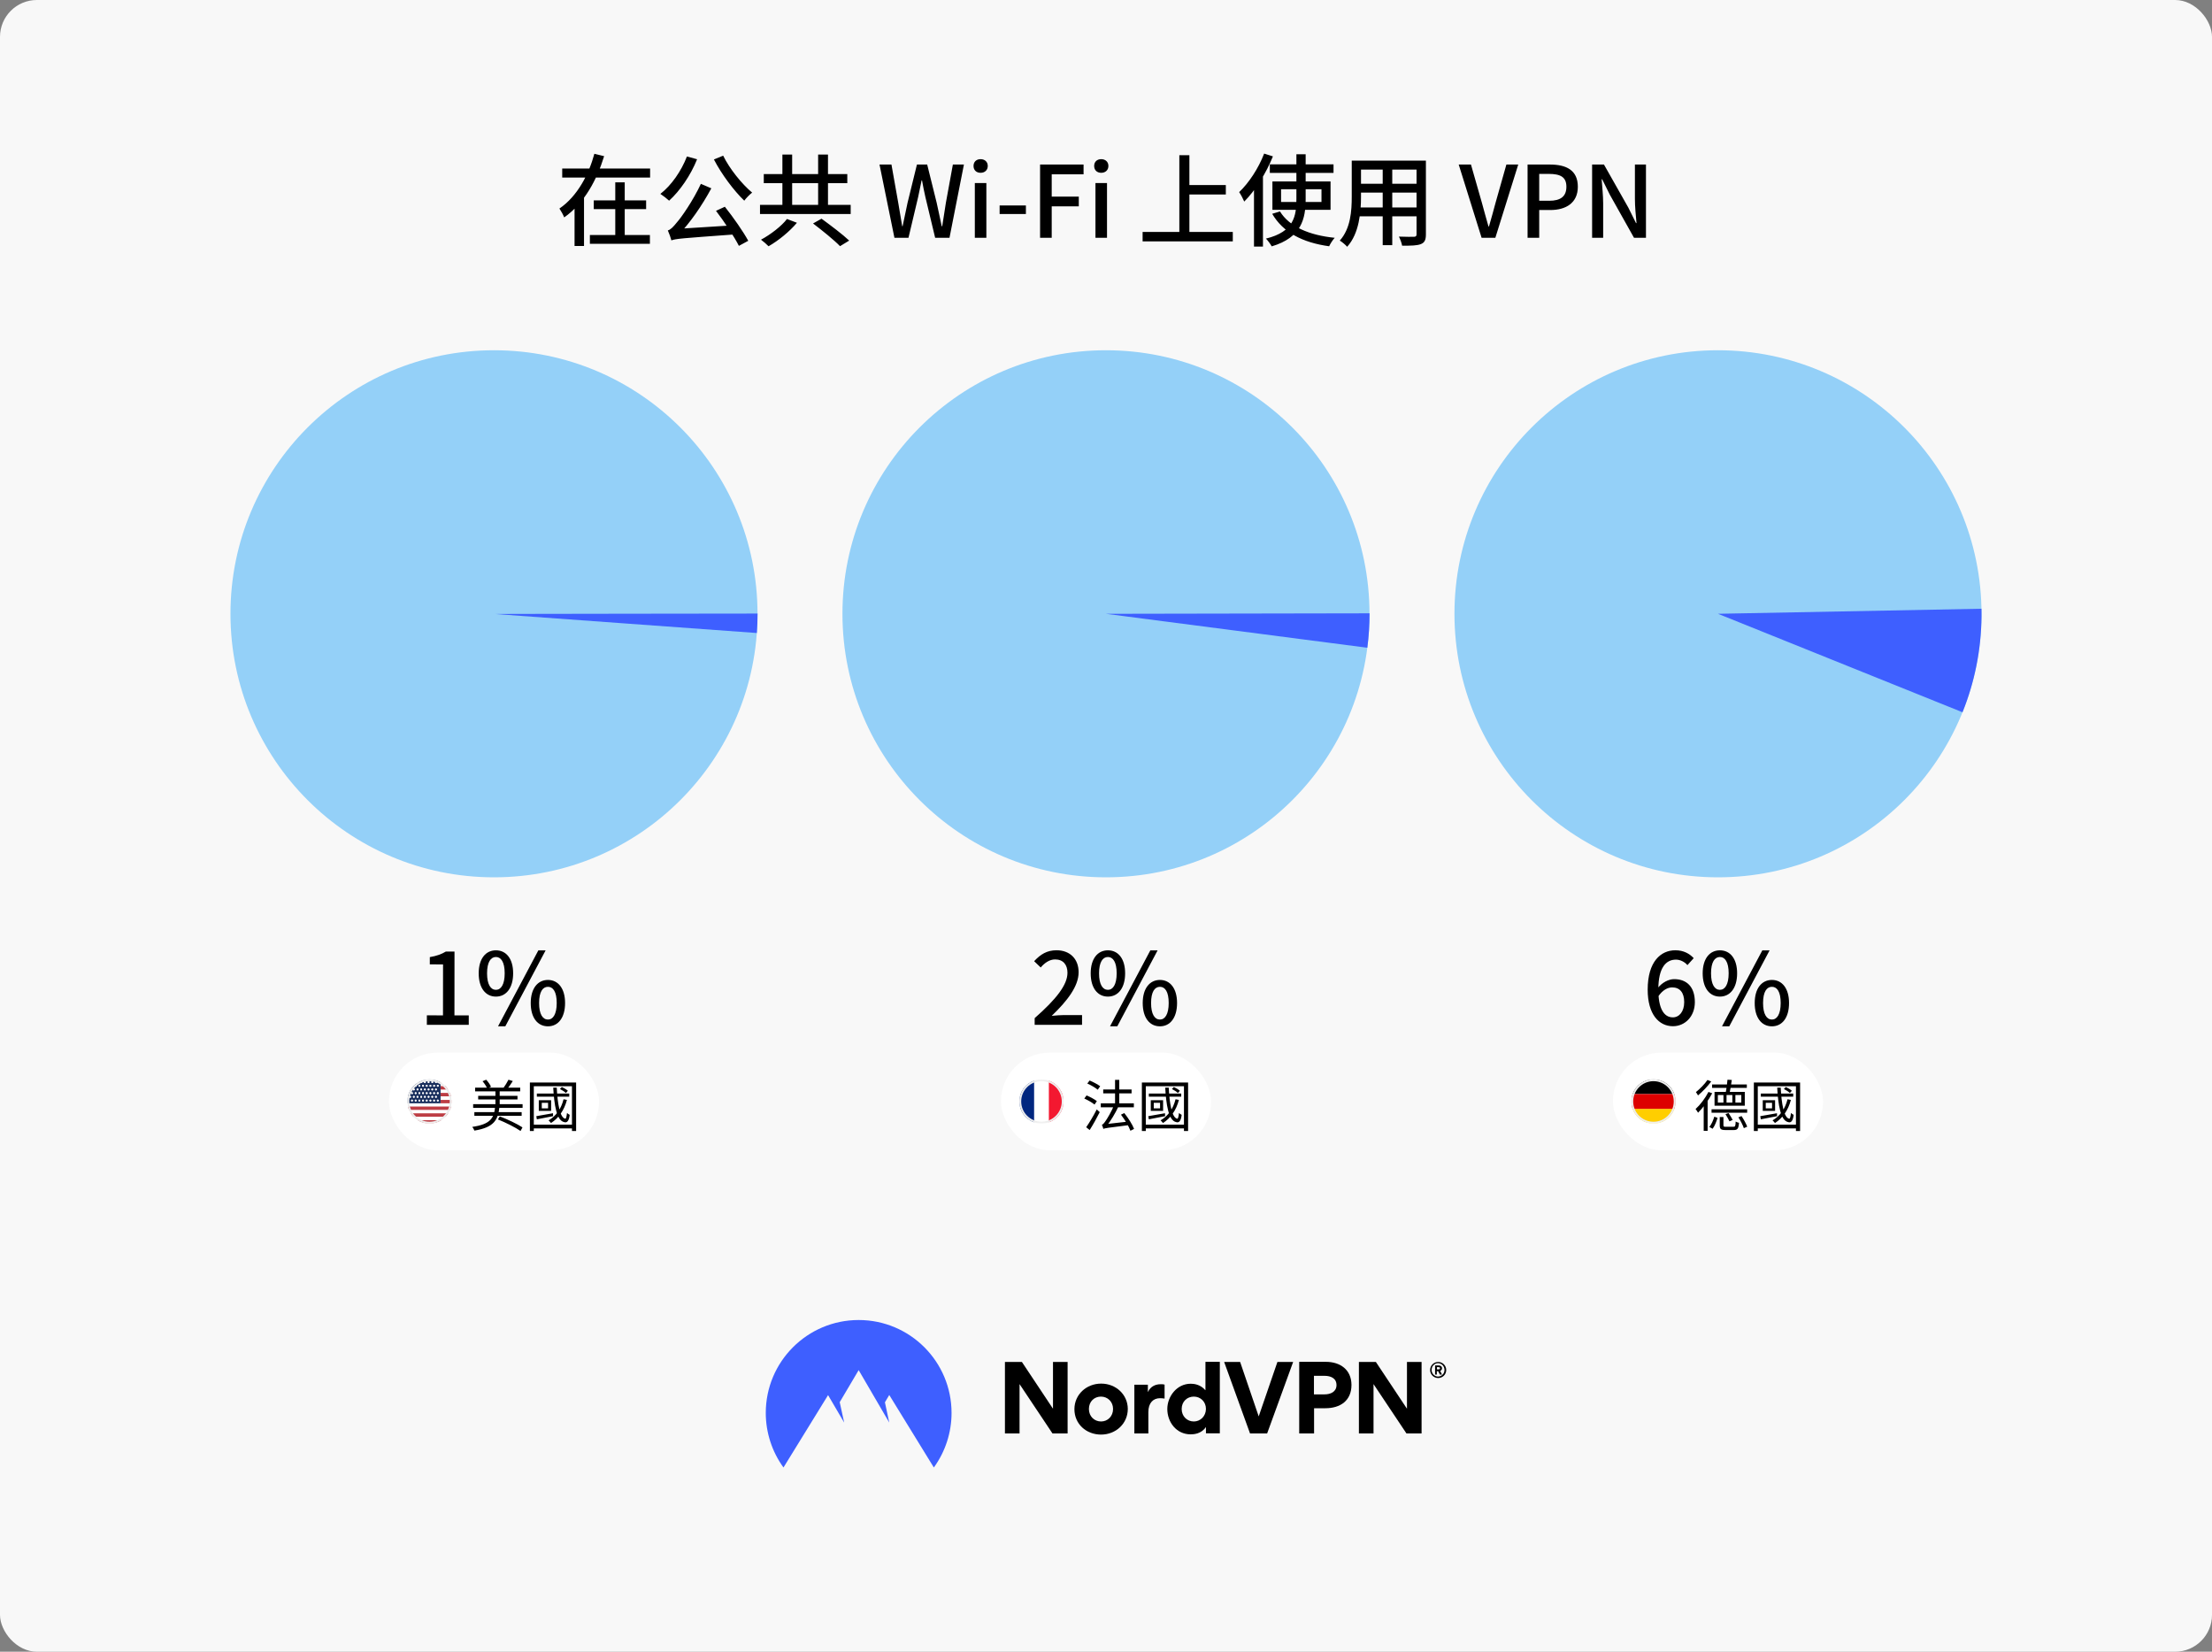 <svg fill="none" height="896" viewBox="0 0 1200 896" width="1200" xmlns="http://www.w3.org/2000/svg" xmlns:xlink="http://www.w3.org/1999/xlink"><rect x="0" y="0" width="1200" height="896" fill="#808080" stroke="none"/><clipPath id="clip0_714_719"><path d="M45 716.005H1155V796.005H45Z"/></clipPath><mask id="mask0_714_719" height="25" maskUnits="userSpaceOnUse" width="24" x="221" y="585"><path d="M245 585.507H221V609.507H245V585.507Z" fill="#ffffff"/></mask><mask id="mask1_714_719" height="25" maskUnits="userSpaceOnUse" width="24" x="553" y="585"><path d="M577 585.507H553V609.507H577V585.507Z" fill="#ffffff"/></mask><mask id="mask2_714_719" height="25" maskUnits="userSpaceOnUse" width="24" x="885" y="585"><path d="M909 585.507H885V609.507H909V585.507Z" fill="#ffffff"/></mask><rect fill="#f8f8f8" height="896.005" rx="20" width="1200"/><path d="M304.999 91.416H352.681V96.33H304.999V91.416ZM322.117 108.696H350.521V113.448H322.117V108.696ZM320.011 127.488H352.573V132.24H320.011V127.488ZM333.781 98.922H338.911V130.026H333.781V98.922ZM322.441 83.424 327.733 84.72C323.845 97.356 317.149 110.154 306.079 117.93 305.539 116.526 304.297 114.312 303.487 113.124 313.261 106.482 319.471 94.44 322.441 83.424ZM311.695 105.834H316.825V133.428H311.695V105.834ZM388.429 114.366 393.235 112.152C397.879 117.984 403.225 125.652 405.925 130.62L400.849 133.374C398.311 128.352 392.911 120.252 388.429 114.366ZM372.661 84.882 378.169 86.394C374.605 95.25 368.827 103.566 362.995 108.858 361.969 107.886 359.593 106.05 358.243 105.186 364.237 100.542 369.583 92.82 372.661 84.882ZM392.317 84.45C395.773 91.578 402.523 99.894 408.031 104.484 406.681 105.51 404.737 107.508 403.765 108.858 398.149 103.458 391.453 94.548 387.295 86.502L392.317 84.45ZM364.237 130.404C363.967 129.27 362.995 126.516 362.293 125.004 363.859 124.572 365.263 123.06 367.261 120.576 369.475 118.146 376.063 108.75 380.221 99.732L385.891 102.162C380.761 111.666 374.335 120.9 368.125 127.326V127.488C368.125 127.488 364.237 129.27 364.237 130.404ZM364.237 130.404 364.129 126.084 367.531 124.14 396.691 122.304C396.907 123.87 397.447 126.03 397.825 127.218 369.853 129.27 366.559 129.486 364.237 130.404ZM424.447 83.856H429.739V114.42H424.447V83.856ZM443.833 83.856H449.179V114.42H443.833V83.856ZM412.297 111.126H461.491V116.094H412.297V111.126ZM414.349 94.44H459.655V99.354H414.349V94.44ZM441.079 121.224 445.669 118.632C450.475 122.142 457.225 127.218 460.681 130.512L455.713 133.536C452.581 130.296 446.047 125.004 441.079 121.224ZM426.931 118.794 432.331 120.846C428.389 125.544 422.341 130.512 416.941 133.59 415.915 132.51 414.025 130.89 412.837 130.026 418.075 127.218 424.015 122.628 426.931 118.794ZM485.23 129 477.13 89.256H483.61L487.282 109.938C488.038 114.15 488.74 118.416 489.442 122.736H489.658C490.522 118.416 491.44 114.15 492.358 109.938L497.434 89.256H502.996L508.126 109.938C509.098 114.096 509.908 118.416 510.88 122.736H511.15C511.798 118.416 512.5 114.15 513.148 109.938L516.928 89.256H522.922L515.092 129H507.316L502.024 106.914C501.322 103.836 500.728 100.866 500.188 97.842H499.972C499.378 100.866 498.676 103.836 498.082 106.914L492.844 129H485.23ZM528.838 129V99.3H535.102V129H528.838ZM531.97 93.738C529.648 93.738 528.136 92.28 528.136 90.012 528.136 87.798 529.648 86.34 531.97 86.34 534.238 86.34 535.858 87.798 535.858 90.012 535.858 92.28 534.238 93.738 531.97 93.738ZM542.289 116.094V111.45H556.545V116.094H542.289ZM564.236 129V89.256H587.834V94.548H570.554V106.644H585.242V111.936H570.554V129H564.236ZM594.282 129V99.3H600.546V129H594.282ZM597.414 93.738C595.092 93.738 593.58 92.28 593.58 90.012 593.58 87.798 595.092 86.34 597.414 86.34 599.682 86.34 601.302 87.798 601.302 90.012 601.302 92.28 599.682 93.738 597.414 93.738ZM642.703 100.38H665.005V105.51H642.703V100.38ZM619.861 125.814H668.785V130.944H619.861V125.814ZM639.787 84.18H645.241V128.622H639.787V84.18ZM688.873 89.148H723.433V93.792H688.873V89.148ZM694.975 102.648V109.56H716.899V102.648H694.975ZM690.277 98.436H721.813V113.826H690.277V98.436ZM694.381 114.69C699.349 122.844 710.041 127.596 724.081 129 723.001 130.134 721.705 132.186 721.057 133.59 706.585 131.592 696.001 126.03 690.169 115.986L694.381 114.69ZM703.291 83.694H708.313V107.94C708.313 118.632 706.099 128.838 689.899 133.644 689.305 132.51 687.847 130.512 686.767 129.432 702.157 125.706 703.291 116.904 703.291 107.886V83.694ZM685.795 83.316 690.547 84.828C686.875 93.954 681.043 103.296 674.995 109.344 674.509 108.156 673.105 105.402 672.241 104.214 677.533 99.192 682.717 91.308 685.795 83.316ZM680.287 97.842 685.093 92.982 685.147 93.036V133.752H680.287V97.842ZM736.231 87.15H770.359V92.01H736.231V87.15ZM736.231 99.678H770.359V104.484H736.231V99.678ZM736.015 112.53H770.521V117.336H736.015V112.53ZM733.315 87.15H738.337V106.698C738.337 115.068 737.365 126.678 730.831 133.86 730.021 132.888 727.969 131.16 726.835 130.512 732.775 123.87 733.315 114.258 733.315 106.644V87.15ZM768.469 87.15H773.545V127.11C773.545 130.134 772.843 131.592 770.845 132.402 768.847 133.212 765.661 133.32 760.639 133.266 760.423 131.916 759.613 129.702 758.911 128.352 762.421 128.514 766.039 128.46 767.065 128.46 768.091 128.406 768.469 128.082 768.469 127.11V87.15ZM750.109 89.04H755.293V132.996H750.109V89.04ZM803.764 129 791.344 89.256H797.986L803.872 109.83C805.168 114.42 806.14 118.254 807.49 122.844H807.76C809.164 118.254 810.082 114.42 811.378 109.83L817.21 89.256H823.636L811.216 129H803.764ZM828.699 129V89.256H840.795C849.651 89.256 855.969 92.28 855.969 101.298 855.969 109.992 849.651 113.934 841.011 113.934H835.017V129H828.699ZM835.017 108.912H840.417C846.735 108.912 849.759 106.482 849.759 101.298 849.759 96.006 846.519 94.332 840.147 94.332H835.017V108.912ZM863.714 129V89.256H870.14L883.37 112.638 887.528 121.008H887.798C887.42 116.958 886.934 112.098 886.934 107.832V89.256H892.928V129H886.448L873.326 105.618 869.168 97.248H868.898C869.168 101.406 869.708 105.942 869.708 110.316V129H863.714Z" fill="#000000"/><path d="M267.985 475.92C346.94 475.92 410.945 411.915 410.945 332.96 410.945 254.005 346.94 190 267.985 190 189.03 190 125.025 254.005 125.025 332.96 125.025 411.915 189.03 475.92 267.985 475.92Z" fill="#94d0f8"/><path d="M268.535 333.08C268.175 333 410.975 332.84 410.975 332.84 410.975 336.34 410.845 339.86 410.585 343.39" fill="#3e5fff"/><path d="M231.569 555.925 231.574 550.795 240.322 550.804 240.352 523.156 233.17 523.148 233.174 519.206C236.954 518.562 239.547 517.593 241.871 516.192L246.569 516.197 246.532 550.811 254.308 550.819 254.303 555.949 231.569 555.925ZM269.024 540.628C263.462 540.623 259.687 535.975 259.695 527.983 259.704 520.045 263.489 515.513 269.051 515.518 274.613 515.524 278.388 520.064 278.379 528.002 278.371 535.994 274.586 540.634 269.024 540.628ZM269.028 536.956C271.782 536.959 273.783 534.1 273.789 527.998 273.796 521.896 271.801 519.139 269.047 519.136 266.239 519.133 264.238 521.885 264.231 527.987 264.225 534.089 266.22 536.953 269.028 536.956ZM270.195 556.722 292.055 515.543 295.997 515.547 274.137 556.726 270.195 556.722ZM297.249 556.75C291.687 556.745 287.912 552.151 287.92 544.105 287.929 536.167 291.714 531.581 297.276 531.586 302.784 531.592 306.559 536.186 306.55 544.124 306.542 552.17 302.757 556.756 297.249 556.75ZM297.253 553.078C300.007 553.081 302.008 550.221 302.014 544.119 302.021 537.963 300.026 535.315 297.272 535.312 294.464 535.309 292.463 537.953 292.456 544.109 292.45 550.211 294.445 553.075 297.253 553.078Z" fill="#000000"/><rect fill="#ffffff" height="53" rx="26.5" width="114" x="211" y="571.007"/><g mask="url(#mask0_714_719)"><path d="M239 592.877H244.07C243.8 592.227 243.47 591.617 243.09 591.037H239V592.877Z" fill="#ffffff"/><path d="M221.33 600.247H244.67C244.8 599.677 244.9 599.107 244.95 598.507H221.05C221.1 599.097 221.19 599.677 221.33 600.247Z" fill="#ffffff"/><path d="M222.88 603.937H243.12C243.49 603.357 243.82 602.737 244.09 602.097H221.91C222.18 602.747 222.51 603.357 222.88 603.937Z" fill="#ffffff"/><path d="M239 589.197H241.64C240.96 588.497 240.2 587.877 239.37 587.357H239V589.197Z" fill="#ffffff"/><path d="M239 596.667H244.96C244.91 595.997 244.81 595.347 244.66 594.717H239V596.667Z" fill="#ffffff"/><path d="M226.64 607.667H239.37C240.22 607.137 241 606.497 241.69 605.777H224.32C225.01 606.497 225.79 607.137 226.64 607.667Z" fill="#ffffff"/><path d="M239.37 587.347C239.25 587.267 239.13 587.197 239 587.127V587.347H239.37Z" fill="#bd3d44"/><path d="M239 591.037H243.09C242.66 590.377 242.18 589.757 241.64 589.197H239V591.037Z" fill="#bd3d44"/><path d="M239 594.717H244.66C244.51 594.087 244.32 593.467 244.07 592.877H239V594.717Z" fill="#bd3d44"/><path d="M239 596.667V598.507H244.95C244.98 598.177 245 597.847 245 597.507 245 597.227 244.98 596.947 244.96 596.667H239Z" fill="#bd3d44"/><path d="M221.91 602.087H244.09C244.33 601.497 244.53 600.877 244.67 600.247H221.33C221.48 600.877 221.67 601.497 221.91 602.087Z" fill="#bd3d44"/><path d="M224.32 605.777H241.68C242.22 605.217 242.7 604.597 243.12 603.937H222.88C223.3 604.597 223.78 605.217 224.32 605.777Z" fill="#bd3d44"/><path d="M233 609.507C235.34 609.507 237.52 608.827 239.36 607.667H226.64C228.49 608.827 230.66 609.507 233 609.507Z" fill="#bd3d44"/><path d="M239 596.667V587.127C237.23 586.107 235.19 585.507 233 585.507 230.81 585.507 228.75 586.107 226.97 587.147 226.91 587.357 226.73 587.507 226.5 587.507 226.47 587.507 226.44 587.497 226.4 587.487 225.04 588.387 223.87 589.547 222.98 590.907 222.98 590.937 223 590.967 223 591.007 223 591.237 222.84 591.417 222.64 591.477 221.61 593.247 221 595.307 221 597.507 221 597.847 221.02 598.177 221.05 598.507H239V596.667ZM237 595.007C237 595.287 236.78 595.507 236.5 595.507 236.22 595.507 236 595.287 236 595.007 236 594.727 236.22 594.507 236.5 594.507 236.78 594.507 237 594.727 237 595.007ZM235 595.007C235 595.287 234.78 595.507 234.5 595.507 234.22 595.507 234 595.287 234 595.007 234 594.727 234.22 594.507 234.5 594.507 234.78 594.507 235 594.727 235 595.007ZM233 595.007C233 595.287 232.78 595.507 232.5 595.507 232.22 595.507 232 595.287 232 595.007 232 594.727 232.22 594.507 232.5 594.507 232.78 594.507 233 594.727 233 595.007ZM231 595.007C231 595.287 230.78 595.507 230.5 595.507 230.22 595.507 230 595.287 230 595.007 230 594.727 230.22 594.507 230.5 594.507 230.78 594.507 231 594.727 231 595.007ZM229 595.007C229 595.287 228.78 595.507 228.5 595.507 228.22 595.507 228 595.287 228 595.007 228 594.727 228.22 594.507 228.5 594.507 228.78 594.507 229 594.727 229 595.007ZM227 595.007C227 595.287 226.78 595.507 226.5 595.507 226.22 595.507 226 595.287 226 595.007 226 594.727 226.22 594.507 226.5 594.507 226.78 594.507 227 594.727 227 595.007ZM225 595.007C225 595.287 224.78 595.507 224.5 595.507 224.22 595.507 224 595.287 224 595.007 224 594.727 224.22 594.507 224.5 594.507 224.78 594.507 225 594.727 225 595.007ZM226 591.007C226 590.727 226.22 590.507 226.5 590.507 226.78 590.507 227 590.727 227 591.007 227 591.287 226.78 591.507 226.5 591.507 226.22 591.507 226 591.287 226 591.007ZM227 589.007C227 588.727 227.22 588.507 227.5 588.507 227.78 588.507 228 588.727 228 589.007 228 589.287 227.78 589.507 227.5 589.507 227.22 589.507 227 589.287 227 589.007ZM229 589.007C229 588.727 229.22 588.507 229.5 588.507 229.78 588.507 230 588.727 230 589.007 230 589.287 229.78 589.507 229.5 589.507 229.22 589.507 229 589.287 229 589.007ZM231 589.007C231 588.727 231.22 588.507 231.5 588.507 231.78 588.507 232 588.727 232 589.007 232 589.287 231.78 589.507 231.5 589.507 231.22 589.507 231 589.287 231 589.007ZM233 589.007C233 588.727 233.22 588.507 233.5 588.507 233.78 588.507 234 588.727 234 589.007 234 589.287 233.78 589.507 233.5 589.507 233.22 589.507 233 589.287 233 589.007ZM235 589.007C235 588.727 235.22 588.507 235.5 588.507 235.78 588.507 236 588.727 236 589.007 236 589.287 235.78 589.507 235.5 589.507 235.22 589.507 235 589.287 235 589.007ZM236 593.007C236 593.287 235.78 593.507 235.5 593.507 235.22 593.507 235 593.287 235 593.007 235 592.727 235.22 592.507 235.5 592.507 235.78 592.507 236 592.727 236 593.007ZM234 593.007C234 593.287 233.78 593.507 233.5 593.507 233.22 593.507 233 593.287 233 593.007 233 592.727 233.22 592.507 233.5 592.507 233.78 592.507 234 592.727 234 593.007ZM232 593.007C232 593.287 231.78 593.507 231.5 593.507 231.22 593.507 231 593.287 231 593.007 231 592.727 231.22 592.507 231.5 592.507 231.78 592.507 232 592.727 232 593.007ZM230 593.007C230 593.287 229.78 593.507 229.5 593.507 229.22 593.507 229 593.287 229 593.007 229 592.727 229.22 592.507 229.5 592.507 229.78 592.507 230 592.727 230 593.007ZM228 593.007C228 593.287 227.78 593.507 227.5 593.507 227.22 593.507 227 593.287 227 593.007 227 592.727 227.22 592.507 227.5 592.507 227.78 592.507 228 592.727 228 593.007ZM228 591.007C228 590.727 228.22 590.507 228.5 590.507 228.78 590.507 229 590.727 229 591.007 229 591.287 228.78 591.507 228.5 591.507 228.22 591.507 228 591.287 228 591.007ZM230 591.007C230 590.727 230.22 590.507 230.5 590.507 230.78 590.507 231 590.727 231 591.007 231 591.287 230.78 591.507 230.5 591.507 230.22 591.507 230 591.287 230 591.007ZM232 591.007C232 590.727 232.22 590.507 232.5 590.507 232.78 590.507 233 590.727 233 591.007 233 591.287 232.78 591.507 232.5 591.507 232.22 591.507 232 591.287 232 591.007ZM234.5 591.507C234.22 591.507 234 591.287 234 591.007 234 590.727 234.22 590.507 234.5 590.507 234.78 590.507 235 590.727 235 591.007 235 591.287 234.78 591.507 234.5 591.507ZM225.5 592.507C225.78 592.507 226 592.727 226 593.007 226 593.287 225.78 593.507 225.5 593.507 225.22 593.507 225 593.287 225 593.007 225 592.727 225.22 592.507 225.5 592.507ZM238 593.007C238 593.287 237.78 593.507 237.5 593.507 237.22 593.507 237 593.287 237 593.007 237 592.727 237.22 592.507 237.5 592.507 237.78 592.507 238 592.727 238 593.007ZM236.5 591.507C236.22 591.507 236 591.287 236 591.007 236 590.727 236.22 590.507 236.5 590.507 236.78 590.507 237 590.727 237 591.007 237 591.287 236.78 591.507 236.5 591.507ZM237.5 589.507C237.22 589.507 237 589.287 237 589.007 237 588.727 237.22 588.507 237.5 588.507 237.78 588.507 238 588.727 238 589.007 238 589.287 237.78 589.507 237.5 589.507ZM236.5 586.507C236.78 586.507 237 586.727 237 587.007 237 587.287 236.78 587.507 236.5 587.507 236.22 587.507 236 587.287 236 587.007 236 586.727 236.22 586.507 236.5 586.507ZM234.5 586.507C234.78 586.507 235 586.727 235 587.007 235 587.287 234.78 587.507 234.5 587.507 234.22 587.507 234 587.287 234 587.007 234 586.727 234.22 586.507 234.5 586.507ZM232.5 586.507C232.78 586.507 233 586.727 233 587.007 233 587.287 232.78 587.507 232.5 587.507 232.22 587.507 232 587.287 232 587.007 232 586.727 232.22 586.507 232.5 586.507ZM230.5 586.507C230.78 586.507 231 586.727 231 587.007 231 587.287 230.78 587.507 230.5 587.507 230.22 587.507 230 587.287 230 587.007 230 586.727 230.22 586.507 230.5 586.507ZM228 587.007C228 586.727 228.22 586.507 228.5 586.507 228.78 586.507 229 586.727 229 587.007 229 587.287 228.78 587.507 228.5 587.507 228.22 587.507 228 587.287 228 587.007ZM225 589.007C225 588.727 225.22 588.507 225.5 588.507 225.78 588.507 226 588.727 226 589.007 226 589.287 225.78 589.507 225.5 589.507 225.22 589.507 225 589.287 225 589.007ZM224 591.007C224 590.727 224.22 590.507 224.5 590.507 224.78 590.507 225 590.727 225 591.007 225 591.287 224.78 591.507 224.5 591.507 224.22 591.507 224 591.287 224 591.007ZM223.5 592.507C223.78 592.507 224 592.727 224 593.007 224 593.287 223.78 593.507 223.5 593.507 223.22 593.507 223 593.287 223 593.007 223 592.727 223.22 592.507 223.5 592.507ZM222.5 594.507C222.78 594.507 223 594.727 223 595.007 223 595.287 222.78 595.507 222.5 595.507 222.22 595.507 222 595.287 222 595.007 222 594.727 222.22 594.507 222.5 594.507ZM223.5 597.507C223.22 597.507 223 597.287 223 597.007 223 596.727 223.22 596.507 223.5 596.507 223.78 596.507 224 596.727 224 597.007 224 597.287 223.78 597.507 223.5 597.507ZM225.5 597.507C225.22 597.507 225 597.287 225 597.007 225 596.727 225.22 596.507 225.5 596.507 225.78 596.507 226 596.727 226 597.007 226 597.287 225.78 597.507 225.5 597.507ZM227.5 597.507C227.22 597.507 227 597.287 227 597.007 227 596.727 227.22 596.507 227.5 596.507 227.78 596.507 228 596.727 228 597.007 228 597.287 227.78 597.507 227.5 597.507ZM229.5 597.507C229.22 597.507 229 597.287 229 597.007 229 596.727 229.22 596.507 229.5 596.507 229.78 596.507 230 596.727 230 597.007 230 597.287 229.78 597.507 229.5 597.507ZM231.5 597.507C231.22 597.507 231 597.287 231 597.007 231 596.727 231.22 596.507 231.5 596.507 231.78 596.507 232 596.727 232 597.007 232 597.287 231.78 597.507 231.5 597.507ZM233.5 597.507C233.22 597.507 233 597.287 233 597.007 233 596.727 233.22 596.507 233.5 596.507 233.78 596.507 234 596.727 234 597.007 234 597.287 233.78 597.507 233.5 597.507ZM235.5 597.507C235.22 597.507 235 597.287 235 597.007 235 596.727 235.22 596.507 235.5 596.507 235.78 596.507 236 596.727 236 597.007 236 597.287 235.78 597.507 235.5 597.507ZM237.5 597.507C237.22 597.507 237 597.287 237 597.007 237 596.727 237.22 596.507 237.5 596.507 237.78 596.507 238 596.727 238 597.007 238 597.287 237.78 597.507 237.5 597.507Z" fill="#192f5d"/><g fill="#ffffff"><path d="M226.97 587.147C226.78 587.257 226.59 587.367 226.4 587.497 226.43 587.497 226.46 587.517 226.5 587.517 226.73 587.517 226.91 587.357 226.97 587.157V587.147Z"/><path d="M228.5 587.507C228.78 587.507 229 587.287 229 587.007 229 586.727 228.78 586.507 228.5 586.507 228.22 586.507 228 586.727 228 587.007 228 587.287 228.22 587.507 228.5 587.507Z"/><path d="M230.5 587.507C230.78 587.507 231 587.287 231 587.007 231 586.727 230.78 586.507 230.5 586.507 230.22 586.507 230 586.727 230 587.007 230 587.287 230.22 587.507 230.5 587.507Z"/><path d="M232.5 587.507C232.78 587.507 233 587.287 233 587.007 233 586.727 232.78 586.507 232.5 586.507 232.22 586.507 232 586.727 232 587.007 232 587.287 232.22 587.507 232.5 587.507Z"/><path d="M234.5 587.507C234.78 587.507 235 587.287 235 587.007 235 586.727 234.78 586.507 234.5 586.507 234.22 586.507 234 586.727 234 587.007 234 587.287 234.22 587.507 234.5 587.507Z"/><path d="M236.5 587.507C236.78 587.507 237 587.287 237 587.007 237 586.727 236.78 586.507 236.5 586.507 236.22 586.507 236 586.727 236 587.007 236 587.287 236.22 587.507 236.5 587.507Z"/><path d="M237.5 589.507C237.78 589.507 238 589.287 238 589.007 238 588.727 237.78 588.507 237.5 588.507 237.22 588.507 237 588.727 237 589.007 237 589.287 237.22 589.507 237.5 589.507Z"/><path d="M235.5 589.507C235.78 589.507 236 589.287 236 589.007 236 588.727 235.78 588.507 235.5 588.507 235.22 588.507 235 588.727 235 589.007 235 589.287 235.22 589.507 235.5 589.507Z"/><path d="M233.5 589.507C233.78 589.507 234 589.287 234 589.007 234 588.727 233.78 588.507 233.5 588.507 233.22 588.507 233 588.727 233 589.007 233 589.287 233.22 589.507 233.5 589.507Z"/><path d="M231.5 589.507C231.78 589.507 232 589.287 232 589.007 232 588.727 231.78 588.507 231.5 588.507 231.22 588.507 231 588.727 231 589.007 231 589.287 231.22 589.507 231.5 589.507Z"/><path d="M229.5 589.507C229.78 589.507 230 589.287 230 589.007 230 588.727 229.78 588.507 229.5 588.507 229.22 588.507 229 588.727 229 589.007 229 589.287 229.22 589.507 229.5 589.507Z"/><path d="M227.5 589.507C227.78 589.507 228 589.287 228 589.007 228 588.727 227.78 588.507 227.5 588.507 227.22 588.507 227 588.727 227 589.007 227 589.287 227.22 589.507 227.5 589.507Z"/><path d="M225.5 589.507C225.78 589.507 226 589.287 226 589.007 226 588.727 225.78 588.507 225.5 588.507 225.22 588.507 225 588.727 225 589.007 225 589.287 225.22 589.507 225.5 589.507Z"/><path d="M223 591.007C223 591.007 222.99 590.947 222.98 590.907 222.86 591.087 222.75 591.287 222.63 591.477 222.84 591.417 222.99 591.237 223 591.007Z"/><path d="M224.5 591.507C224.78 591.507 225 591.287 225 591.007 225 590.727 224.78 590.507 224.5 590.507 224.22 590.507 224 590.727 224 591.007 224 591.287 224.22 591.507 224.5 591.507Z"/><path d="M226.5 591.507C226.78 591.507 227 591.287 227 591.007 227 590.727 226.78 590.507 226.5 590.507 226.22 590.507 226 590.727 226 591.007 226 591.287 226.22 591.507 226.5 591.507Z"/><path d="M228.5 591.507C228.78 591.507 229 591.287 229 591.007 229 590.727 228.78 590.507 228.5 590.507 228.22 590.507 228 590.727 228 591.007 228 591.287 228.22 591.507 228.5 591.507Z"/><path d="M230.5 591.507C230.78 591.507 231 591.287 231 591.007 231 590.727 230.78 590.507 230.5 590.507 230.22 590.507 230 590.727 230 591.007 230 591.287 230.22 591.507 230.5 591.507Z"/><path d="M232.5 591.507C232.78 591.507 233 591.287 233 591.007 233 590.727 232.78 590.507 232.5 590.507 232.22 590.507 232 590.727 232 591.007 232 591.287 232.22 591.507 232.5 591.507Z"/><path d="M234.5 591.507C234.78 591.507 235 591.287 235 591.007 235 590.727 234.78 590.507 234.5 590.507 234.22 590.507 234 590.727 234 591.007 234 591.287 234.22 591.507 234.5 591.507Z"/><path d="M236.5 591.507C236.78 591.507 237 591.287 237 591.007 237 590.727 236.78 590.507 236.5 590.507 236.22 590.507 236 590.727 236 591.007 236 591.287 236.22 591.507 236.5 591.507Z"/><path d="M237.5 593.507C237.78 593.507 238 593.287 238 593.007 238 592.727 237.78 592.507 237.5 592.507 237.22 592.507 237 592.727 237 593.007 237 593.287 237.22 593.507 237.5 593.507Z"/><path d="M235.5 593.507C235.78 593.507 236 593.287 236 593.007 236 592.727 235.78 592.507 235.5 592.507 235.22 592.507 235 592.727 235 593.007 235 593.287 235.22 593.507 235.5 593.507Z"/><path d="M233.5 593.507C233.78 593.507 234 593.287 234 593.007 234 592.727 233.78 592.507 233.5 592.507 233.22 592.507 233 592.727 233 593.007 233 593.287 233.22 593.507 233.5 593.507Z"/><path d="M231.5 593.507C231.78 593.507 232 593.287 232 593.007 232 592.727 231.78 592.507 231.5 592.507 231.22 592.507 231 592.727 231 593.007 231 593.287 231.22 593.507 231.5 593.507Z"/><path d="M229.5 593.507C229.78 593.507 230 593.287 230 593.007 230 592.727 229.78 592.507 229.5 592.507 229.22 592.507 229 592.727 229 593.007 229 593.287 229.22 593.507 229.5 593.507Z"/><path d="M227.5 593.507C227.78 593.507 228 593.287 228 593.007 228 592.727 227.78 592.507 227.5 592.507 227.22 592.507 227 592.727 227 593.007 227 593.287 227.22 593.507 227.5 593.507Z"/><path d="M225.5 593.507C225.78 593.507 226 593.287 226 593.007 226 592.727 225.78 592.507 225.5 592.507 225.22 592.507 225 592.727 225 593.007 225 593.287 225.22 593.507 225.5 593.507Z"/><path d="M223.5 593.507C223.78 593.507 224 593.287 224 593.007 224 592.727 223.78 592.507 223.5 592.507 223.22 592.507 223 592.727 223 593.007 223 593.287 223.22 593.507 223.5 593.507Z"/><path d="M222.5 595.507C222.78 595.507 223 595.287 223 595.007 223 594.727 222.78 594.507 222.5 594.507 222.22 594.507 222 594.727 222 595.007 222 595.287 222.22 595.507 222.5 595.507Z"/><path d="M224.5 595.507C224.78 595.507 225 595.287 225 595.007 225 594.727 224.78 594.507 224.5 594.507 224.22 594.507 224 594.727 224 595.007 224 595.287 224.22 595.507 224.5 595.507Z"/><path d="M226.5 595.507C226.78 595.507 227 595.287 227 595.007 227 594.727 226.78 594.507 226.5 594.507 226.22 594.507 226 594.727 226 595.007 226 595.287 226.22 595.507 226.5 595.507Z"/><path d="M228.5 595.507C228.78 595.507 229 595.287 229 595.007 229 594.727 228.78 594.507 228.5 594.507 228.22 594.507 228 594.727 228 595.007 228 595.287 228.22 595.507 228.5 595.507Z"/><path d="M230.5 595.507C230.78 595.507 231 595.287 231 595.007 231 594.727 230.78 594.507 230.5 594.507 230.22 594.507 230 594.727 230 595.007 230 595.287 230.22 595.507 230.5 595.507Z"/><path d="M232.5 595.507C232.78 595.507 233 595.287 233 595.007 233 594.727 232.78 594.507 232.5 594.507 232.22 594.507 232 594.727 232 595.007 232 595.287 232.22 595.507 232.5 595.507Z"/><path d="M234.5 595.507C234.78 595.507 235 595.287 235 595.007 235 594.727 234.78 594.507 234.5 594.507 234.22 594.507 234 594.727 234 595.007 234 595.287 234.22 595.507 234.5 595.507Z"/><path d="M236.5 595.507C236.78 595.507 237 595.287 237 595.007 237 594.727 236.78 594.507 236.5 594.507 236.22 594.507 236 594.727 236 595.007 236 595.287 236.22 595.507 236.5 595.507Z"/><path d="M237.5 597.507C237.78 597.507 238 597.287 238 597.007 238 596.727 237.78 596.507 237.5 596.507 237.22 596.507 237 596.727 237 597.007 237 597.287 237.22 597.507 237.5 597.507Z"/><path d="M235.5 597.507C235.78 597.507 236 597.287 236 597.007 236 596.727 235.78 596.507 235.5 596.507 235.22 596.507 235 596.727 235 597.007 235 597.287 235.22 597.507 235.5 597.507Z"/><path d="M233.5 597.507C233.78 597.507 234 597.287 234 597.007 234 596.727 233.78 596.507 233.5 596.507 233.22 596.507 233 596.727 233 597.007 233 597.287 233.22 597.507 233.5 597.507Z"/><path d="M231.5 597.507C231.78 597.507 232 597.287 232 597.007 232 596.727 231.78 596.507 231.5 596.507 231.22 596.507 231 596.727 231 597.007 231 597.287 231.22 597.507 231.5 597.507Z"/><path d="M229.5 597.507C229.78 597.507 230 597.287 230 597.007 230 596.727 229.78 596.507 229.5 596.507 229.22 596.507 229 596.727 229 597.007 229 597.287 229.22 597.507 229.5 597.507Z"/><path d="M227.5 597.507C227.78 597.507 228 597.287 228 597.007 228 596.727 227.78 596.507 227.5 596.507 227.22 596.507 227 596.727 227 597.007 227 597.287 227.22 597.507 227.5 597.507Z"/><path d="M225.5 597.507C225.78 597.507 226 597.287 226 597.007 226 596.727 225.78 596.507 225.5 596.507 225.22 596.507 225 596.727 225 597.007 225 597.287 225.22 597.507 225.5 597.507Z"/><path d="M223.5 597.507C223.78 597.507 224 597.287 224 597.007 224 596.727 223.78 596.507 223.5 596.507 223.22 596.507 223 596.727 223 597.007 223 597.287 223.22 597.507 223.5 597.507Z"/></g><path d="M233 586.007C239.35 586.007 244.5 591.157 244.5 597.507 244.5 603.857 239.35 609.007 233 609.007 226.65 609.007 221.5 603.857 221.5 597.507 221.5 591.157 226.65 586.007 233 586.007Z" stroke="#ededed"/></g><path d="M257.76 590.007H282.21V592.047H257.76V590.007ZM259.41 594.477H280.74V596.427H259.41V594.477ZM257.34 603.297H282.99V605.277H257.34V603.297ZM256.68 598.977H283.5V600.987H256.68V598.977ZM268.77 591.147H271.08V600.447H268.77V591.147ZM261.78 586.527 263.76 585.717C264.84 586.857 265.92 588.447 266.37 589.527L264.3 590.487C263.88 589.347 262.8 587.727 261.78 586.527ZM275.85 585.717 278.19 586.437C277.17 588.057 275.91 589.857 274.95 591.027L273 590.337C273.93 589.077 275.16 587.097 275.85 585.717ZM268.62 600.357H270.96C270.21 607.467 268.11 611.547 257.37 613.317 257.19 612.777 256.62 611.817 256.2 611.307 266.31 609.837 267.96 606.417 268.62 600.357ZM270.12 607.257 271.14 605.607C275.28 607.167 280.71 609.747 283.44 611.577L282.39 613.527C279.72 611.637 274.32 608.937 270.12 607.257ZM291.24 593.217H308.82V594.927H291.24V593.217ZM303.75 590.757 304.8 589.677C305.97 590.187 307.35 591.027 308.07 591.717L306.99 592.917C306.27 592.197 304.89 591.327 303.75 590.757ZM305.73 596.307 307.56 596.667C306.06 602.337 303.06 606.537 298.92 609.207 298.65 608.847 297.99 608.097 297.6 607.767 301.68 605.397 304.44 601.497 305.73 596.307ZM290.94 605.487C293.25 605.097 296.61 604.527 300 603.897L300.06 605.487C296.94 606.087 293.73 606.747 291.24 607.197L290.94 605.487ZM293.91 598.227V601.257H297.33V598.227H293.91ZM292.29 596.817H298.98V602.637H292.29V596.817ZM300.12 590.007H302.04C302.43 598.497 303.75 606.417 306.66 606.867 307.08 606.957 307.38 605.697 307.59 603.747 307.95 604.107 308.64 604.587 309.06 604.767 308.67 608.067 307.62 609.267 306.03 608.697 301.89 607.797 300.66 599.277 300.12 590.007ZM287.46 587.217H312.54V613.527H310.29V589.257H289.59V613.527H287.46V587.217ZM288.78 610.077H311.55V612.117H288.78V610.077Z" fill="#000000"/><path d="M599.985 475.92C678.94 475.92 742.945 411.915 742.945 332.96 742.945 254.005 678.94 190 599.985 190 521.03 190 457.025 254.005 457.025 332.96 457.025 411.915 521.03 475.92 599.985 475.92Z" fill="#94d0f8"/><path d="M741.765 351.38C742.585 345.12 742.985 338.88 742.975 332.71L599.975 332.97 741.765 351.38Z" fill="#3e5fff"/><path d="M561.301 555.922 561.305 552.304C573.088 541.949 579.09 534.233 579.097 527.699 579.101 523.433 576.836 520.461 572.408 520.456 569.276 520.453 566.682 522.394 564.574 524.822L561.013 521.416C564.473 517.694 567.986 515.483 573.17 515.489 580.46 515.497 585.153 520.2 585.145 527.436 585.137 535.05 578.973 542.981 570.54 551.072 572.592 550.858 575.13 550.645 577.074 550.647L587.01 550.658 587.005 555.95 561.301 555.922ZM601.024 540.628C595.462 540.623 591.687 535.975 591.695 527.983 591.704 520.045 595.489 515.513 601.051 515.518 606.613 515.524 610.388 520.064 610.379 528.002 610.371 535.994 606.586 540.634 601.024 540.628ZM601.028 536.956C603.782 536.959 605.783 534.1 605.789 527.998 605.796 521.896 603.801 519.139 601.047 519.136 598.239 519.133 596.238 521.885 596.231 527.987 596.225 534.089 598.22 536.953 601.028 536.956ZM602.195 556.722 624.055 515.543 627.997 515.547 606.137 556.726 602.195 556.722ZM629.249 556.75C623.687 556.745 619.912 552.151 619.92 544.105 619.929 536.167 623.714 531.581 629.276 531.586 634.784 531.592 638.559 536.186 638.55 544.124 638.542 552.17 634.757 556.756 629.249 556.75ZM629.253 553.078C632.007 553.081 634.008 550.221 634.014 544.119 634.021 537.963 632.026 535.315 629.272 535.312 626.464 535.309 624.463 537.953 624.456 544.109 624.45 550.211 626.445 553.075 629.253 553.078Z" fill="#000000"/><rect fill="#ffffff" height="53" rx="26.5" width="114" x="543" y="571.007"/><g mask="url(#mask1_714_719)"><path d="M565 585.507C563.6 585.507 562.25 585.757 561 586.207V608.807C562.25 609.247 563.59 609.507 565 609.507 566.41 609.507 567.75 609.257 569 608.807V586.207C567.75 585.767 566.41 585.507 565 585.507Z" fill="#ffffff"/><path d="M553 597.507C553 602.727 556.34 607.157 561 608.807V586.207C556.34 587.857 553 592.287 553 597.507Z" fill="#00267f"/><path d="M569 586.207V608.807C573.66 607.157 577 602.727 577 597.507 577 592.287 573.66 587.857 569 586.207Z" fill="#f31830"/><path d="M565 586.007C571.35 586.007 576.5 591.157 576.5 597.507 576.5 603.857 571.35 609.007 565 609.007 558.65 609.007 553.5 603.857 553.5 597.507 553.5 591.147 558.65 586.007 565 586.007Z" stroke="#ededed"/></g><path d="M589.85 587.787 591.11 586.137C593.06 586.947 595.55 588.267 596.84 589.257L595.52 591.147C594.32 590.097 591.86 588.657 589.85 587.787ZM588.23 595.917 589.46 594.237C591.35 595.017 593.81 596.337 595.04 597.327L593.78 599.187C592.61 598.197 590.18 596.787 588.23 595.917ZM589.25 611.487C590.87 609.207 593.24 605.247 594.98 601.827L596.6 603.297C595.01 606.477 592.91 610.227 591.14 613.017L589.25 611.487ZM604.91 585.807H607.19V599.937H604.91V585.807ZM597.17 598.527H615.11V600.687H597.17V598.527ZM598.49 590.997H613.88V593.127H598.49V590.997ZM608.12 604.677 609.92 603.807C612.05 606.477 614.33 610.017 615.23 612.387L613.25 613.407C612.44 611.067 610.19 607.377 608.12 604.677ZM598.55 612.387 598.49 610.587 599.78 609.807 612.02 608.427C611.99 609.027 612.08 609.897 612.17 610.377 600.68 611.817 599.36 611.997 598.55 612.387ZM598.55 612.387C598.43 611.877 598.07 610.767 597.77 610.137 598.37 609.987 598.97 609.267 599.72 608.157 600.5 607.107 603.05 602.937 604.58 599.037L606.95 599.847C605.03 603.987 602.51 608.157 600.14 611.067V611.127C600.14 611.127 598.55 611.907 598.55 612.387ZM623.24 593.217H640.82V594.927H623.24V593.217ZM635.75 590.757 636.8 589.677C637.97 590.187 639.35 591.027 640.07 591.717L638.99 592.917C638.27 592.197 636.89 591.327 635.75 590.757ZM637.73 596.307 639.56 596.667C638.06 602.337 635.06 606.537 630.92 609.207 630.65 608.847 629.99 608.097 629.6 607.767 633.68 605.397 636.44 601.497 637.73 596.307ZM622.94 605.487C625.25 605.097 628.61 604.527 632 603.897L632.06 605.487C628.94 606.087 625.73 606.747 623.24 607.197L622.94 605.487ZM625.91 598.227V601.257H629.33V598.227H625.91ZM624.29 596.817H630.98V602.637H624.29V596.817ZM632.12 590.007H634.04C634.43 598.497 635.75 606.417 638.66 606.867 639.08 606.957 639.38 605.697 639.59 603.747 639.95 604.107 640.64 604.587 641.06 604.767 640.67 608.067 639.62 609.267 638.03 608.697 633.89 607.797 632.66 599.277 632.12 590.007ZM619.46 587.217H644.54V613.527H642.29V589.257H621.59V613.527H619.46V587.217ZM620.78 610.077H643.55V612.117H620.78V610.077Z" fill="#000000"/><path d="M931.997 475.92C1010.95 475.92 1074.96 411.915 1074.96 332.96 1074.96 254.005 1010.95 190 931.997 190 853.043 190 789.037 254.005 789.037 332.96 789.037 411.915 853.043 475.92 931.997 475.92Z" fill="#94d0f8"/><path d="M1064.65 386.38C1071.13 370.31 1074.77 352.79 1074.96 334.42 1074.97 333.02 1074.97 331.62 1074.94 330.22L931.997 332.96 1064.65 386.38Z" fill="#3e5fff"/><path d="M907.556 556.693C899.996 556.685 893.847 550.307 893.861 536.807 893.877 521.579 901.012 515.485 908.896 515.493 913.324 515.498 916.562 517.337 918.827 519.769L915.421 523.546C913.965 521.816 911.536 520.572 909.214 520.569 903.922 520.564 899.652 524.663 899.639 536.813 899.628 547.073 902.647 551.882 907.507 551.887 910.963 551.891 913.666 548.762 913.672 543.632 913.677 538.502 911.358 535.638 907.146 535.633 904.77 535.631 901.907 537.031 899.527 540.647L899.262 536.111C901.587 532.981 905.261 531.149 908.231 531.152 914.927 531.159 919.459 535.214 919.45 543.638 919.442 551.522 913.982 556.7 907.556 556.693ZM933.024 540.628C927.462 540.623 923.687 535.975 923.695 527.983 923.704 520.045 927.489 515.513 933.051 515.518 938.613 515.524 942.388 520.064 942.379 528.002 942.371 535.994 938.586 540.634 933.024 540.628ZM933.028 536.956C935.782 536.959 937.783 534.1 937.789 527.998 937.796 521.896 935.801 519.139 933.047 519.136 930.239 519.133 928.238 521.885 928.231 527.987 928.225 534.089 930.22 536.953 933.028 536.956ZM934.195 556.722 956.055 515.543 959.997 515.547 938.137 556.726 934.195 556.722ZM961.249 556.75C955.687 556.745 951.912 552.151 951.92 544.105 951.929 536.167 955.714 531.581 961.276 531.586 966.784 531.592 970.559 536.186 970.55 544.124 970.542 552.17 966.757 556.756 961.249 556.75ZM961.253 553.078C964.007 553.081 966.008 550.221 966.014 544.119 966.021 537.963 964.026 535.315 961.272 535.312 958.464 535.309 956.463 537.953 956.456 544.109 956.45 550.211 958.445 553.075 961.253 553.078Z" fill="#000000"/><rect fill="#ffffff" height="53" rx="26.5" width="114" x="875" y="571.007"/><g mask="url(#mask2_714_719)"><path d="M897 609.507C902.22 609.507 906.65 606.167 908.3 601.507H885.7C887.35 606.167 891.78 609.507 897 609.507Z" fill="#ffce00"/><path d="M897 585.507C891.78 585.507 887.35 588.847 885.7 593.507H908.3C906.65 588.847 902.22 585.507 897 585.507Z" fill="#000000"/><path d="M885.7 593.507C885.26 594.757 885 596.097 885 597.507 885 598.917 885.25 600.257 885.7 601.507H908.3C908.74 600.257 909 598.917 909 597.507 909 596.097 908.75 594.757 908.3 593.507H885.7Z" fill="#dd0000"/><path d="M897 586.007C903.35 586.007 908.5 591.157 908.5 597.507 908.5 603.857 903.35 609.007 897 609.007 890.65 609.007 885.5 603.857 885.5 597.507 885.5 591.157 890.65 586.007 897 586.007Z" stroke="#ededed"/></g><path d="M928.81 588.297H947.65V590.157H928.81V588.297ZM928.51 601.767H947.83V603.627H928.51V601.767ZM936.07 604.407 937.72 603.807C938.53 604.977 939.52 606.597 939.97 607.527L938.23 608.277C937.78 607.287 936.82 605.607 936.07 604.407ZM932.95 605.937H934.96V610.467C934.96 611.097 935.17 611.247 936.34 611.247 936.85 611.247 939.61 611.247 940.33 611.247 941.32 611.247 941.5 610.917 941.59 608.397 942.01 608.697 942.82 608.967 943.39 609.087 943.18 612.267 942.58 613.017 940.54 613.017 940.03 613.017 936.67 613.017 936.13 613.017 933.58 613.017 932.95 612.477 932.95 610.467V605.937ZM930.01 605.757 931.78 606.417C931.15 608.337 930.28 610.767 929.08 612.327L927.31 611.337C928.51 609.927 929.47 607.557 930.01 605.757ZM943.06 606.117 944.77 605.427C945.97 607.227 947.29 609.657 947.86 611.187L946.03 611.997C945.52 610.467 944.29 607.977 943.06 606.117ZM941.44 594.027V598.107H944.65V594.027H941.44ZM936.64 594.027V598.107H939.79V594.027H936.64ZM931.93 594.027V598.107H934.96V594.027H931.93ZM930.13 592.317H946.54V599.817H930.13V592.317ZM937.15 585.717 939.49 585.837C939.13 588.297 938.71 591.177 938.29 592.947L936.19 592.767C936.58 590.877 937 587.817 937.15 585.717ZM926.83 592.347 928.87 593.067C926.86 596.877 923.89 600.957 921.19 603.627 920.95 603.177 920.26 602.097 919.84 601.617 922.39 599.307 925.09 595.737 926.83 592.347ZM926.29 585.837 928.33 586.677C926.44 589.227 923.59 592.227 921.16 594.237 920.92 593.757 920.38 592.887 920.02 592.437 922.21 590.697 924.88 587.967 926.29 585.837ZM924.25 597.957 925.3 596.877 926.38 597.207V613.437H924.25V597.957ZM955.24 593.217H972.82V594.927H955.24V593.217ZM967.75 590.757 968.8 589.677C969.97 590.187 971.35 591.027 972.07 591.717L970.99 592.917C970.27 592.197 968.89 591.327 967.75 590.757ZM969.73 596.307 971.56 596.667C970.06 602.337 967.06 606.537 962.92 609.207 962.65 608.847 961.99 608.097 961.6 607.767 965.68 605.397 968.44 601.497 969.73 596.307ZM954.94 605.487C957.25 605.097 960.61 604.527 964 603.897L964.06 605.487C960.94 606.087 957.73 606.747 955.24 607.197L954.94 605.487ZM957.91 598.227V601.257H961.33V598.227H957.91ZM956.29 596.817H962.98V602.637H956.29V596.817ZM964.12 590.007H966.04C966.43 598.497 967.75 606.417 970.66 606.867 971.08 606.957 971.38 605.697 971.59 603.747 971.95 604.107 972.64 604.587 973.06 604.767 972.67 608.067 971.62 609.267 970.03 608.697 965.89 607.797 964.66 599.277 964.12 590.007ZM951.46 587.217H976.54V613.527H974.29V589.257H953.59V613.527H951.46V587.217ZM952.78 610.077H975.55V612.117H952.78V610.077Z" fill="#000000"/><g clip-path="url(#clip0_714_719)"><g fill="#000000"><path d="M775.837 743.183C775.837 742.042 776.307 740.901 777.114 740.096 777.92 739.29 779.062 738.821 780.204 738.821 781.347 738.821 782.489 739.29 783.295 740.096 784.101 740.901 784.572 742.042 784.572 743.183 784.572 743.787 784.437 744.324 784.236 744.861 784.034 745.398 783.698 745.868 783.295 746.27 782.892 746.673 782.422 747.009 781.884 747.21 781.347 747.411 780.809 747.546 780.204 747.546 779.6 747.546 779.062 747.411 778.525 747.21 777.987 747.009 777.517 746.673 777.114 746.27 776.711 745.868 776.375 745.398 776.173 744.861 775.904 744.324 775.837 743.72 775.837 743.183ZM776.643 743.183C776.643 743.653 776.711 744.123 776.912 744.525 777.114 744.928 777.315 745.331 777.651 745.666 777.987 746.002 778.39 746.27 778.793 746.472 779.197 746.673 779.667 746.74 780.137 746.74 781.078 746.74 782.019 746.337 782.623 745.666 783.295 744.995 783.631 744.123 783.631 743.116 783.631 742.176 783.228 741.237 782.623 740.566 781.951 739.895 781.078 739.492 780.137 739.492 779.667 739.492 779.197 739.559 778.793 739.76 778.39 739.962 777.987 740.23 777.651 740.566 777.315 740.901 777.046 741.304 776.912 741.707 776.711 742.243 776.643 742.713 776.643 743.183ZM779.532 745.666H778.525V740.7H780.473C781.481 740.7 782.287 741.237 782.287 742.244 782.287 742.579 782.22 742.848 782.019 743.116 781.817 743.384 781.615 743.586 781.279 743.653L782.287 745.666H781.145L780.204 743.854H779.465V745.666H779.532ZM780.406 741.639H779.532V742.848H780.406C780.809 742.848 781.212 742.713 781.212 742.244 781.212 741.774 780.809 741.639 780.406 741.639Z"/><path clip-rule="evenodd" d="M570.974 777.613 553.101 750.834V777.613H545.173V738.821H554.378L571.243 764.19V738.821H579.171V777.613H570.974Z" fill-rule="evenodd"/><path clip-rule="evenodd" d="M597.38 750.566C589.317 750.566 582.866 756.539 582.866 764.458 582.866 772.445 589.25 778.217 597.312 778.217 605.375 778.217 611.825 772.244 611.825 764.257 611.758 756.405 605.308 750.566 597.38 750.566ZM597.312 771.103C593.684 771.103 590.728 768.351 590.728 764.324 590.728 760.297 593.617 757.613 597.245 757.613 600.873 757.613 603.83 760.364 603.83 764.324 603.83 768.284 600.941 771.103 597.312 771.103Z" fill-rule="evenodd"/><path clip-rule="evenodd" d="M631.78 751.103V758.687C630.973 758.553 630.1 758.486 629.293 758.486 625.598 758.486 622.978 761.036 622.978 766.002V777.613H615.385V751.17H622.709V755.063H622.776C624.187 752.043 626.875 750.902 629.629 750.902 630.436 750.835 631.108 750.969 631.78 751.103Z" fill-rule="evenodd"/><path clip-rule="evenodd" d="M653.954 738.754V754.124H653.887C651.132 750.902 647.503 750.634 645.958 750.634 638.366 750.634 633.259 757.613 633.259 764.325 633.259 771.439 638.164 778.083 645.891 778.083 647.705 778.083 651.669 777.815 654.155 774.191H654.222V777.546H661.748V738.754H653.954ZM647.638 771.103C644.01 771.103 641.053 768.352 641.053 764.325 641.053 760.298 644.01 757.613 647.638 757.613 651.266 757.613 654.222 760.365 654.222 764.325 654.155 768.285 651.199 771.103 647.638 771.103Z" fill-rule="evenodd"/><path clip-rule="evenodd" d="M678.141 777.613 664.098 738.821H672.766L682.844 768.351 692.99 738.821H701.523L687.413 777.613H678.141Z" fill-rule="evenodd"/><path clip-rule="evenodd" d="M719.263 738.754H704.817V777.613H712.88V763.922H718.994C727.124 763.922 733.171 759.828 733.171 751.238 733.104 742.983 727.057 738.754 719.263 738.754ZM718.591 756.405H712.812V746.338H718.524C721.883 746.338 725.041 747.613 725.041 751.372 725.041 755.063 721.749 756.405 718.591 756.405Z" fill-rule="evenodd"/><path clip-rule="evenodd" d="M763.003 777.613 745.131 750.834V777.613H737.202V738.821H746.407L763.272 764.19V738.821H771.2V777.613H763.003Z" fill-rule="evenodd"/></g><path clip-rule="evenodd" d="M425.036 796.07C418.788 787.479 415.428 777.076 415.428 766.472 415.428 738.62 438.004 716.07 465.821 716.07 493.638 716.07 516.213 738.62 516.213 766.472 516.213 777.076 512.854 787.479 506.605 796.07L482.417 756.741 480.065 760.701 482.417 771.707 465.821 743.251 455.541 760.633 457.96 771.707 449.225 756.808 425.036 796.07Z" fill="#3e5fff" fill-rule="evenodd"/></g></svg>